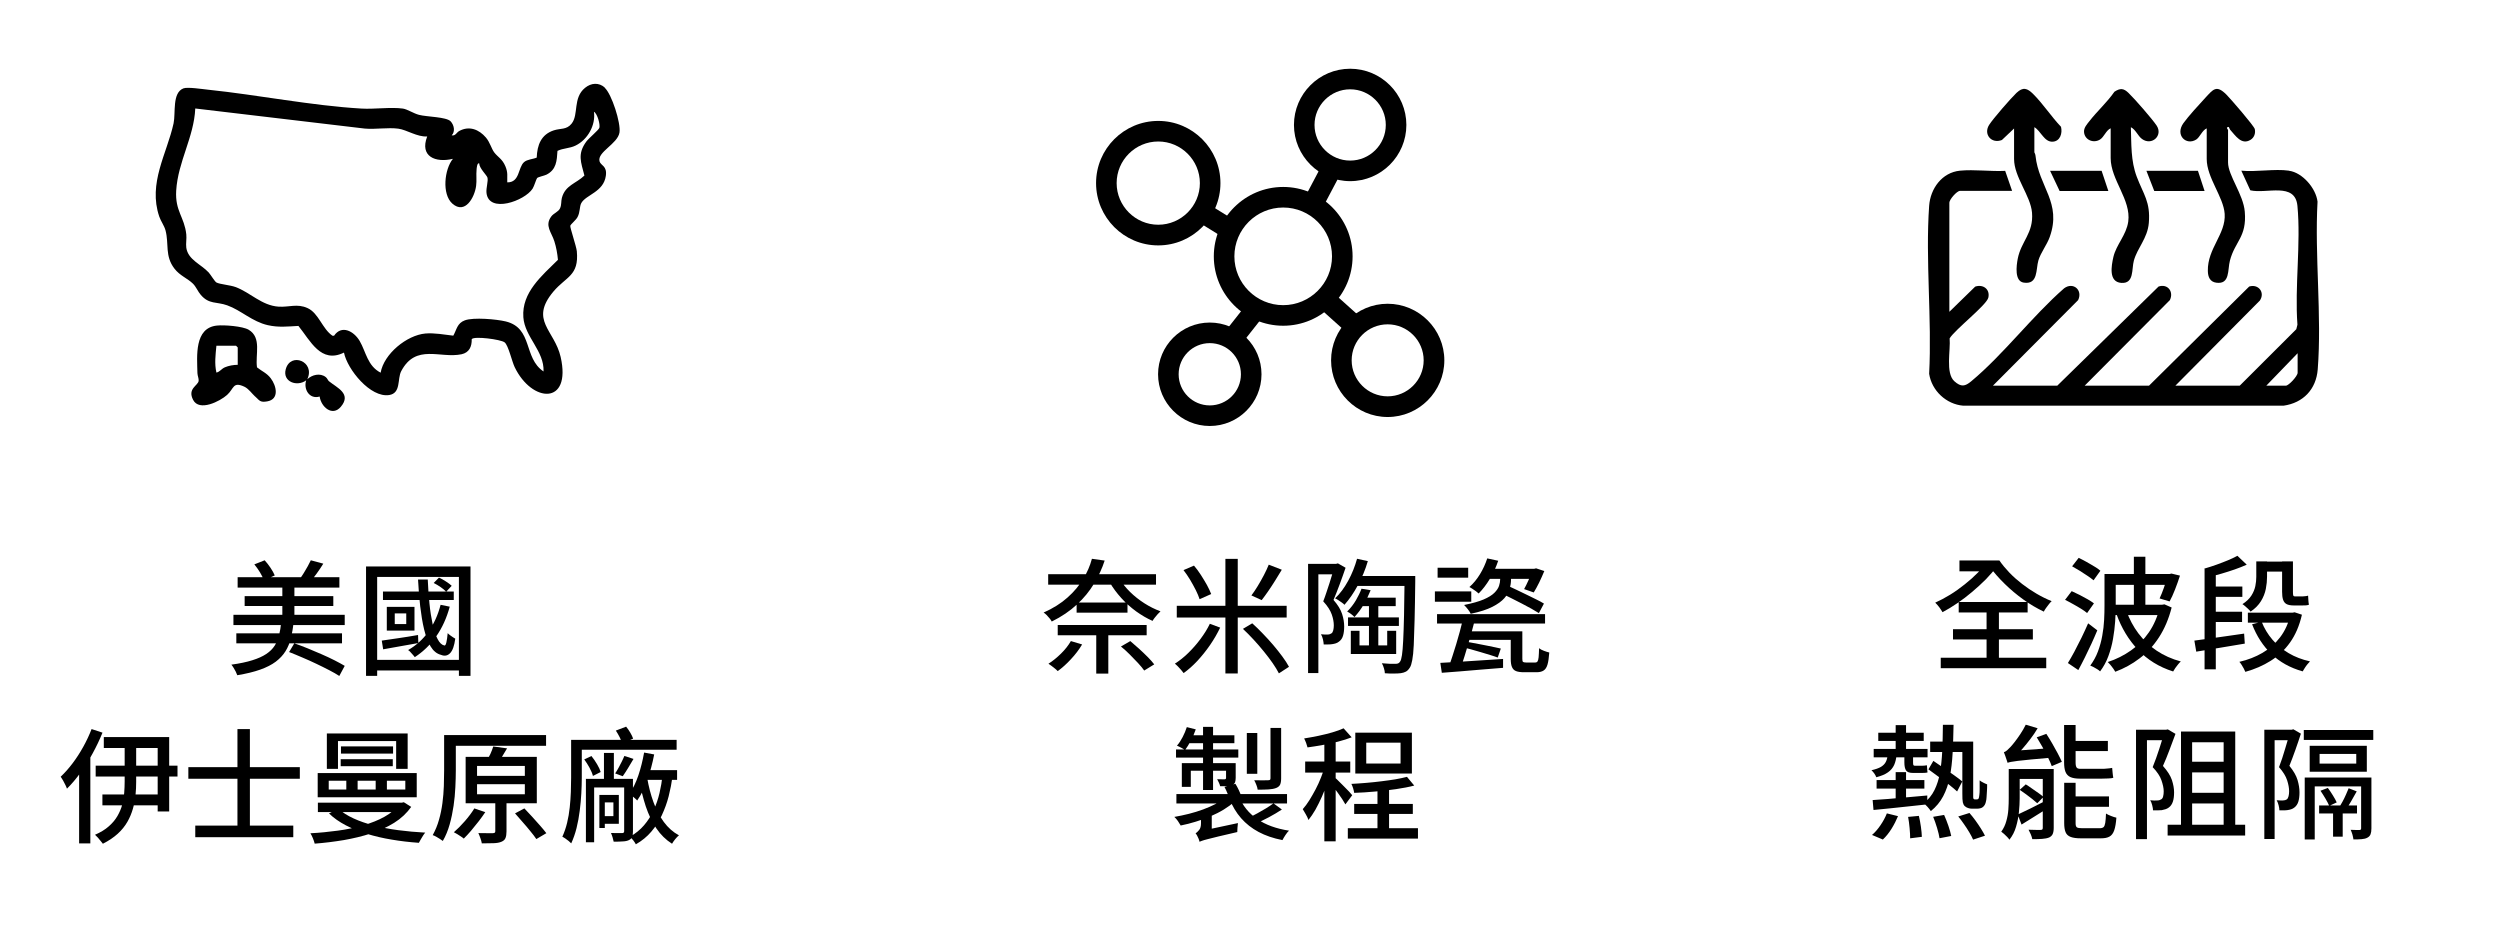 <svg xmlns="http://www.w3.org/2000/svg" xmlns:i="http://ns.adobe.com/AdobeIllustrator/10.0/" id="_&#x5716;&#x5C64;_1" data-name="&#x5716;&#x5C64;_1" viewBox="0 0 267.32 99.06"><g><path d="M64.65,9.37c.76.68,1.75,3.79,1.59,4.8-.2,1.23-2.42,2.09-2.13,3.09.14.46.83.47.67,1.55-.25,1.73-2.11,2-2.62,2.9-.21.37-.11.96-.41,1.51-.17.32-.72.75-.77.92s.65,2.2.7,2.73c.24,2.64-1.15,2.69-2.51,4.31-2.58,3.09.12,4.1.78,6.99,1.18,5.2-3.08,4.92-4.92,1.08-.29-.6-.67-2.32-1.07-2.64s-3.3-.7-3.52-.34c.02.78-.26,1.43-1.09,1.61-2.28.48-4.88-1.17-6.45,1.81-.43.82,0,2.34-1.28,2.55-2,.32-4.48-2.73-4.84-4.54-2.47,1.22-3.59-1.27-4.87-2.85-1.16.06-2.12.18-3.27-.08-1.68-.38-2.86-1.59-4.34-2.12-1.14-.41-1.94-.08-2.83-1.12-.31-.35-.5-.87-.84-1.2-.58-.57-1.4-.85-1.98-1.61-1.04-1.35-.57-2.63-.95-4.08-.14-.52-.5-.98-.67-1.48-1.22-3.58.82-6.72,1.53-9.97.24-1.13-.17-3.26,1.05-3.74.44-.17,2.03.08,2.63.14,5.37.56,11.08,1.71,16.42,2.02,1.36.08,3.14-.18,4.42,0,.48.07,1.14.52,1.72.67.83.22,2.91.21,3.38.69.37.39.52,1.09.12,1.5.4.09.52-.31.8-.46,1.07-.59,2.12-.17,2.86.7.44.52.58,1.18.89,1.59.39.51.86.69,1.19,1.48.29.7.18,1.01.2,1.72,1.35.02,1.14-1.57,1.79-2.16.35-.31.95-.31,1.36-.49.05-1.33.46-2.46,1.82-2.91.72-.24,1.37-.04,1.91-.72.78-.97.11-2.75,1.44-3.83.65-.53,1.47-.6,2.12-.02ZM45.66,14.59c-1.04.07-2.17-.71-3.06-.83-1.1-.15-2.45.09-3.58-.01l-18.14-2.15c-.14,3.08-1.85,5.67-2.04,8.79-.13,2.19.88,2.81,1.08,4.67.05.46-.06.98,0,1.43.19,1.29,1.56,1.75,2.39,2.64.22.24.65.98.84,1.08.37.19,1.46.27,2.03.48,1.6.59,2.8,1.98,4.61,2.1,1.12.07,1.99-.35,3.09.15,1.19.53,1.58,2.22,2.67,2.96h.17c.81-1.2,2.12-.49,2.74.56.68,1.17.83,2.66,2.24,3.39.35-2.01,2.79-4.01,4.79-4.19.97-.08,2.01.12,2.98.23.37-.65.4-1.33,1.24-1.64.93-.34,3.37-.12,4.37.12,2.93.72,1.86,3.89,4.04,5.35.09-2.2-2.01-3.68-2.16-5.8-.19-2.66,2-4.45,3.7-6.14-.06-.66-.18-1.34-.38-1.97-.3-.97-1.07-1.68-.33-2.67.26-.35.75-.48.93-.86s.1-.75.2-1.12c.36-1.36,1.5-1.52,2.41-2.39-.37-1.44-.77-2.3.2-3.63.26-.36,1.33-1.24,1.4-1.48.1-.34-.21-1.51-.58-1.71.2,1.43-.67,2.98-1.96,3.61-.65.32-1.32.27-1.94.57-.07,1.06-.11,2-1.17,2.54-.24.12-.91.25-1.01.37-.09.1-.31.87-.48,1.13-.85,1.32-4.68,2.68-4.93.46-.06-.53.21-1.29.1-1.65-.08-.26-.88-1-.88-1.52-.23-.07-.27.53-.28.67-.06.58.03,1.17-.05,1.75-.16,1.22-1.18,3.09-2.54,1.89-1.14-1.01-.85-3.68.06-4.79-1.86.45-3.58-.24-2.75-2.39Z"></path><path d="M27.29,42.41c-.35-.32-.71-.85-1.16-1.06-1.25-.58-1.09.2-1.85.88s-2.97,1.81-3.63.53c-.63-1.21.52-1.52.59-2.03.03-.25-.12-.54-.13-.83-.04-1.82-.35-4.85,2.1-5.09.77-.08,2.74.07,3.38.45,1.42.85.69,2.65.89,4.02.52.42,1.05.61,1.47,1.17.61.8.95,2.24-.38,2.47-.76.13-.81-.08-1.28-.52ZM25.42,39.01v-1.86l-.18-.18h-2.1c-.09.97-.22,1.9,0,2.87.39-.09.52-.4.92-.57s.92-.26,1.35-.26Z"></path><path d="M32.85,40.56c.51-.49,1.38-.71,1.98-.24.17.13.23.35.34.44.86.7,2.45,1.34,1.28,2.73-.91,1.09-2.12.02-2.27-1.09-1.08.33-1.75-.77-1.44-1.73-.97.72-2.54.16-2.19-1.17.5-1.91,3.2-.83,2.31,1.05Z"></path></g><g><path d="M30.07,66.55h1.32c-.06.61-.16,1.17-.28,1.68-.13.51-.32.98-.58,1.4s-.61.79-1.04,1.12c-.44.33-.99.61-1.66.85-.67.24-1.49.44-2.46.6-.04-.11-.09-.24-.16-.38-.07-.14-.15-.27-.23-.41-.08-.14-.17-.25-.24-.34.89-.12,1.64-.28,2.24-.47.61-.19,1.1-.41,1.49-.67.39-.26.69-.56.9-.89.21-.33.37-.71.47-1.12.1-.41.18-.87.23-1.37ZM24.96,65.74h11.9v1.1h-11.9v-1.1ZM25.27,67.72h11.3v1.07h-11.3v-1.07ZM25.41,61.72h10.88v1.11h-10.88v-1.11ZM26.16,63.74h9.48v1.06h-9.48v-1.06ZM27.19,60.35l1.11-.44c.22.24.43.51.63.81s.35.57.45.81l-1.16.52c-.09-.25-.23-.53-.42-.85-.19-.32-.4-.6-.61-.86ZM30.19,62.39h1.29v4.19h-1.29v-4.19ZM30.92,69.71l.55-.92c.44.15.91.33,1.41.53.5.2.99.41,1.49.63.5.22.96.43,1.39.65.43.22.8.42,1.1.6l-.58,1.08c-.29-.19-.65-.4-1.08-.62-.43-.22-.88-.45-1.37-.68-.49-.23-.98-.46-1.49-.67-.5-.22-.98-.41-1.43-.59ZM33.24,59.91l1.33.36c-.22.36-.46.72-.71,1.06s-.48.64-.68.88l-1.1-.34c.13-.18.27-.38.41-.61.14-.23.28-.47.41-.7.13-.23.24-.45.33-.64Z"></path><path d="M39.14,60.57h11.17v11.7h-1.24v-10.58h-8.74v10.58h-1.19v-11.7ZM39.9,70.56h9.85v1.13h-9.85v-1.13ZM40.81,68.5c.5-.07,1.09-.16,1.78-.26.68-.1,1.38-.21,2.11-.34l.03.86c-.66.11-1.32.23-1.97.35-.66.12-1.25.23-1.79.32l-.15-.94ZM40.95,63.25h7.57v.91h-7.57v-.91ZM41.36,64.89h2.96v2.54h-2.96v-2.54ZM42.21,65.59v1.14h1.23v-1.14h-1.23ZM47.11,64.67l.98.2c-.33,1.21-.81,2.27-1.45,3.18s-1.4,1.64-2.29,2.22c-.04-.07-.11-.15-.2-.25-.09-.1-.18-.19-.26-.29-.09-.1-.17-.17-.25-.22.87-.5,1.6-1.16,2.18-1.98.58-.82,1.01-1.77,1.29-2.85ZM44.7,61.97h1.04c.04.88.09,1.73.18,2.55.08.82.2,1.56.34,2.22.15.66.32,1.19.53,1.59.21.41.45.63.72.69.09.03.16-.08.22-.33.06-.25.1-.58.14-.99.07.07.15.15.25.22.1.08.2.15.3.21s.19.11.26.16c-.1.76-.28,1.27-.55,1.55s-.6.34-.98.18c-.44-.11-.81-.41-1.1-.89s-.52-1.09-.7-1.83c-.18-.74-.31-1.57-.42-2.48-.1-.92-.18-1.87-.23-2.85ZM46.37,62.34l.57-.58c.24.11.49.25.75.42s.47.32.61.46l-.59.63c-.14-.15-.34-.31-.59-.49-.26-.18-.5-.32-.74-.44Z"></path><path d="M9.8,77.96l1.16.38c-.3.74-.65,1.48-1.05,2.21-.4.74-.83,1.43-1.3,2.07-.47.65-.95,1.22-1.45,1.71-.04-.11-.09-.24-.17-.4-.08-.16-.16-.32-.25-.48-.09-.16-.17-.29-.25-.4.44-.41.86-.89,1.27-1.43.41-.54.79-1.13,1.14-1.76.35-.63.65-1.27.9-1.92ZM8.46,81.48l1.19-1.19h.01v9.89h-1.2v-8.7ZM13.32,79.22h1.24v4.38c0,.47-.02.94-.07,1.43-.05.49-.14.97-.28,1.45-.14.48-.33.95-.59,1.4-.26.45-.6.88-1.03,1.27s-.96.75-1.59,1.07c-.06-.08-.14-.18-.24-.3-.1-.12-.2-.24-.3-.36-.11-.12-.21-.22-.3-.3.59-.26,1.08-.55,1.47-.9.39-.34.7-.71.93-1.11.23-.4.4-.8.51-1.21.11-.41.18-.83.21-1.25s.05-.82.05-1.21v-4.38ZM10.23,81.87h8.75v1.16h-8.75v-1.16ZM10.95,84.95h6.59v1.16h-6.59v-1.16ZM11.1,78.81h6.99v7.96h-1.23v-6.79h-5.76v-1.18Z"></path><path d="M20.14,82.03h11.92v1.24h-11.92v-1.24ZM20.88,88.28h10.48v1.24h-10.48v-1.24ZM25.39,77.96h1.33v11.21h-1.33v-11.21Z"></path><path d="M42.7,85.83h.26l.22-.05.79.5c-.48.67-1.08,1.24-1.82,1.7-.74.46-1.56.84-2.48,1.14-.92.3-1.89.53-2.91.71-1.03.17-2.06.3-3.11.38-.04-.16-.1-.35-.19-.57-.09-.22-.18-.4-.27-.54.99-.05,1.96-.15,2.93-.28.97-.13,1.88-.32,2.73-.57.85-.25,1.61-.55,2.27-.92.66-.37,1.19-.81,1.56-1.33v-.16ZM33.97,82.66h10.59v2.59h-10.59v-2.59ZM33.99,85.83h9.05v1h-9.05v-1ZM34.95,78.43h8.64v3.78h-1.23v-2.97h-6.22v2.97h-1.19v-3.78ZM35.15,83.48v.94h1.88v-.94h-1.88ZM36.18,86.47c.43.4.97.74,1.62,1.04s1.38.55,2.19.76c.81.21,1.68.38,2.61.5.92.12,1.88.21,2.87.26-.08.09-.16.2-.24.33-.08.13-.17.27-.24.4-.08.14-.15.26-.2.36-1-.07-1.96-.18-2.89-.34-.93-.15-1.81-.36-2.64-.61-.83-.26-1.59-.56-2.28-.92-.69-.36-1.29-.78-1.8-1.27l1.02-.51ZM36.43,81.18h5.57v.75h-5.57v-.75ZM36.46,79.81h5.57v.77h-5.57v-.77ZM38.24,83.48v.94h1.93v-.94h-1.93ZM41.37,83.48v.94h1.97v-.94h-1.97Z"></path><path d="M47.5,78.6h1.24v3.79c0,.55-.02,1.14-.05,1.79-.03.65-.09,1.31-.19,1.99-.1.68-.24,1.35-.42,1.99-.18.64-.42,1.23-.73,1.76-.08-.06-.19-.13-.32-.22-.13-.08-.27-.17-.4-.24-.14-.08-.26-.13-.36-.16.28-.51.51-1.06.67-1.64.17-.58.29-1.19.37-1.8.08-.62.13-1.22.15-1.81.02-.59.03-1.14.03-1.65v-3.79ZM48.24,78.6h10.15v1.15h-10.15v-1.15ZM50.71,86.44l1.18.4c-.21.32-.45.65-.72,1s-.54.68-.81,1c-.27.32-.53.59-.77.83-.08-.07-.18-.15-.31-.23-.13-.08-.26-.17-.39-.25-.13-.08-.25-.15-.36-.2.38-.33.77-.72,1.17-1.18.4-.46.74-.91,1.01-1.35ZM49.79,80.93h7.61v4.96h-7.61v-4.96ZM51.01,81.9v1.06h5.11v-1.06h-5.11ZM51.01,83.85v1.08h5.11v-1.08h-5.11ZM52.96,85.15h1.2v3.75c0,.3-.04.54-.11.71-.07.18-.22.31-.44.4-.21.09-.49.14-.84.15s-.76.02-1.25.02c-.03-.16-.07-.34-.15-.55-.07-.21-.15-.39-.22-.55.34,0,.66.01.96.01h.59c.11,0,.18-.03.21-.06.04-.03.05-.09.05-.17v-3.72ZM52.74,79.82l1.48.2c-.18.31-.35.6-.53.88-.18.28-.35.52-.5.73l-1.15-.24c.13-.23.26-.49.4-.78.13-.29.23-.55.3-.79ZM55.08,86.97l.99-.53c.26.27.53.57.83.89.29.32.58.64.85.95.27.31.5.58.67.81l-1.07.63c-.16-.24-.37-.52-.63-.83-.26-.32-.53-.65-.83-.98s-.56-.65-.82-.94Z"></path><path d="M61.07,79.11h1.14v4.05c0,.51-.02,1.07-.05,1.67-.03.6-.09,1.22-.17,1.86-.08.63-.19,1.25-.34,1.85-.15.6-.34,1.14-.57,1.64-.06-.07-.15-.15-.27-.25s-.24-.19-.36-.27c-.12-.08-.23-.15-.32-.19.21-.46.38-.95.51-1.49.13-.53.22-1.08.28-1.64.06-.56.1-1.12.12-1.66.02-.54.03-1.05.03-1.51v-4.05ZM61.8,79.11h10.55v1.06h-10.55v-1.06ZM62.46,81.21l.78-.37c.21.26.41.55.6.87.19.32.32.6.39.84l-.83.42c-.06-.25-.18-.54-.36-.87-.18-.33-.37-.63-.57-.9ZM62.64,83.28h4.48v.92h-3.59v5.86h-.88v-6.79ZM64.09,85h.58v3.54h-.58v-3.54ZM64.41,85h1.76v3.09h-1.76v-.82h1.18v-1.47h-1.18v-.81ZM64.58,80.51h1.06v3.35h-1.06v-3.35ZM66.76,83.28h.92v5.64c0,.24-.03.43-.09.57s-.17.26-.34.34c-.17.08-.38.13-.65.14-.26.02-.59.03-.98.03-.03-.14-.07-.3-.12-.47-.05-.17-.11-.32-.17-.46.27,0,.52.01.75.01h.45c.14,0,.21-.07.21-.2v-5.61ZM66.76,80.83l.98.32c-.19.33-.39.66-.59.99-.2.33-.39.62-.56.86l-.81-.3c.11-.17.23-.36.35-.58.12-.22.24-.44.35-.67.11-.23.21-.43.28-.61ZM65.85,78.12l1.1-.42c.16.19.31.41.45.65.14.24.24.45.3.63l-1.18.49c-.05-.18-.14-.4-.27-.66-.13-.25-.26-.48-.4-.69ZM68.87,80.47l1.08.2c-.18.95-.43,1.86-.73,2.73s-.67,1.6-1.09,2.2c-.05-.07-.13-.15-.24-.24-.11-.09-.21-.18-.32-.27-.11-.09-.2-.16-.28-.21.39-.54.71-1.2.97-1.97s.46-1.59.61-2.42ZM70.84,82.85l1.08.12c-.1.74-.24,1.46-.42,2.17-.18.71-.43,1.38-.73,2.03s-.68,1.23-1.13,1.76c-.45.53-1,.98-1.65,1.35-.06-.12-.16-.27-.28-.43-.13-.16-.24-.29-.34-.39.59-.33,1.09-.74,1.5-1.22.41-.48.75-1.01,1.02-1.6.27-.59.48-1.2.63-1.84.15-.64.26-1.29.33-1.94ZM69.2,83.18c.16.92.38,1.78.67,2.58s.66,1.51,1.11,2.13c.45.61.99,1.09,1.62,1.43-.12.1-.26.23-.4.41-.14.18-.26.34-.34.49-.66-.42-1.22-.97-1.68-1.65s-.83-1.46-1.13-2.35c-.29-.89-.53-1.85-.71-2.88l.85-.16ZM68.9,82.35h3.5v1.04h-3.5v-1.04Z"></path></g><g><path d="M116.76,59.75l1.36.19c-.27.84-.65,1.65-1.13,2.46-.48.8-1.09,1.55-1.84,2.24-.74.69-1.64,1.3-2.69,1.82-.05-.11-.13-.22-.23-.34-.1-.12-.21-.24-.32-.36-.11-.11-.22-.2-.32-.26,1.01-.45,1.87-.99,2.56-1.61.7-.62,1.25-1.29,1.68-1.99.42-.7.73-1.41.92-2.13ZM112.08,61.4h11.53v1.12h-11.53v-1.12ZM114.51,68.55l1.2.36c-.33.55-.72,1.07-1.2,1.58-.47.51-.94.93-1.41,1.27-.07-.08-.17-.17-.28-.26-.12-.1-.24-.19-.37-.29-.13-.1-.24-.18-.34-.24.46-.29.9-.65,1.34-1.08.44-.43.79-.88,1.05-1.33ZM113.1,66.83h9.51v1.1h-9.51v-1.1ZM115.12,64.43h5.44v1.08h-5.44v-1.08ZM117.22,67.55h1.29v4.48h-1.29v-4.48ZM119.72,61.9c.29.48.66.95,1.12,1.4.46.45.97.85,1.53,1.21s1.14.64,1.72.86c-.09.08-.19.18-.3.3-.11.12-.21.24-.31.37-.1.13-.18.24-.24.35-.6-.26-1.18-.61-1.76-1.02-.57-.42-1.1-.89-1.58-1.42-.48-.53-.89-1.08-1.23-1.66l1.04-.38ZM119.86,69.13l1-.58c.3.25.61.52.94.82.33.3.63.59.92.88.29.29.52.55.7.79l-1.07.66c-.17-.24-.39-.51-.67-.81-.28-.3-.57-.6-.89-.92s-.63-.6-.94-.85Z"></path><path d="M129.37,66.7l1.1.41c-.3.62-.66,1.25-1.08,1.86s-.88,1.18-1.36,1.7c-.48.51-.97.95-1.47,1.3-.07-.1-.16-.21-.27-.34-.11-.13-.22-.25-.34-.37-.12-.12-.23-.22-.32-.3.48-.3.96-.68,1.43-1.14.47-.46.91-.96,1.31-1.5.4-.54.74-1.08,1-1.63ZM125.83,64.78h11.75v1.25h-11.75v-1.25ZM126.53,60.97l1.14-.49c.26.3.5.63.74,1,.24.37.45.73.65,1.08.19.35.34.67.45.96l-1.24.55c-.09-.28-.22-.6-.4-.96-.18-.36-.39-.73-.61-1.11-.23-.38-.47-.73-.71-1.04ZM131.03,59.76h1.32v12.25h-1.32v-12.25ZM132.91,67.24l.99-.59c.38.34.76.71,1.15,1.12.39.4.76.81,1.11,1.22s.67.82.96,1.21.53.76.71,1.1l-1.08.7c-.17-.33-.39-.7-.67-1.1s-.59-.81-.94-1.24-.71-.85-1.09-1.26c-.38-.41-.76-.8-1.14-1.15ZM135.67,60.38l1.39.54c-.23.38-.47.77-.71,1.16-.25.4-.49.77-.74,1.13-.25.36-.48.68-.7.96l-1.1-.5c.22-.29.45-.63.68-1.01.23-.38.45-.77.66-1.17.21-.4.38-.77.52-1.12Z"></path><path d="M139.87,60.29h3.05v1.12h-1.95v10.56h-1.1v-11.69ZM142.67,60.29h.2l.19-.05.82.47c-.19.55-.39,1.13-.62,1.74-.23.62-.45,1.18-.67,1.7.47.54.77,1.04.92,1.51.15.47.22.91.22,1.33,0,.38-.04.71-.12.98-.08.28-.23.49-.44.64-.1.08-.21.14-.33.18-.12.04-.26.07-.4.09-.13.02-.28.03-.44.03-.16,0-.31,0-.46,0,0-.15-.04-.33-.08-.54-.05-.21-.12-.4-.21-.55.14.02.27.03.39.03.12,0,.22,0,.31,0,.18,0,.31-.05.41-.12.1-.06.16-.17.2-.33.04-.16.06-.33.06-.53,0-.35-.07-.74-.22-1.17s-.45-.9-.91-1.4c.12-.3.23-.62.34-.95.11-.33.22-.67.33-1,.11-.33.2-.65.29-.94s.16-.55.22-.77v-.33ZM145.12,59.75l1.14.25c-.27.92-.63,1.78-1.07,2.59-.44.81-.92,1.51-1.43,2.08-.06-.07-.15-.15-.28-.24-.12-.09-.25-.17-.38-.26-.13-.08-.24-.15-.34-.19.53-.5.99-1.13,1.4-1.88s.72-1.54.95-2.36ZM145.58,62.95l.98.16c-.19.48-.43.97-.71,1.47s-.62.96-1.02,1.4c-.1-.11-.22-.22-.37-.33-.15-.11-.29-.2-.41-.26.37-.37.68-.77.94-1.21.25-.44.45-.84.59-1.22ZM144.14,66.02h5.44v.91h-5.44v-.91ZM144.45,67.45h.92v1.56h2.96v-1.56h.96v2.48h-4.85v-2.48ZM145,61.59h5.62v1.06h-5.62v-1.06ZM145.45,63.91h3.79v.9h-3.79v-.9ZM146.38,64.4h1v5h-1v-5ZM150.19,61.59h1.14v.59c-.02,1.63-.04,3-.07,4.1s-.06,2-.09,2.7-.09,1.23-.16,1.6c-.07.37-.15.64-.25.79-.13.21-.27.36-.42.44-.15.08-.33.14-.54.17-.21.03-.47.04-.78.04s-.62,0-.94-.03c0-.16-.04-.34-.1-.54-.06-.2-.13-.38-.22-.53.33.03.62.05.88.06.26,0,.47,0,.61,0,.11,0,.19-.02.26-.05.07-.03.14-.09.2-.19.08-.11.15-.34.2-.69s.1-.88.13-1.56c.04-.69.06-1.57.09-2.65.02-1.08.04-2.4.06-3.96v-.29Z"></path><path d="M153.43,63.24h3.89v1.1h-3.89v-1.1ZM153.66,65.67h11.55v1h-11.55v-1ZM153.72,60.71h3.27v1.06h-3.27v-1.06ZM154.01,70.88c.55-.03,1.18-.06,1.92-.11.73-.04,1.5-.09,2.32-.15.82-.05,1.64-.11,2.47-.16v.95c-.79.06-1.57.13-2.36.19-.79.07-1.54.13-2.25.19-.71.06-1.36.11-1.94.15l-.16-1.07ZM156.41,66.3h1.29c-.11.41-.22.83-.34,1.28-.12.45-.25.89-.38,1.33-.13.44-.26.86-.38,1.26-.12.4-.24.76-.35,1.08h-1.32c.12-.33.25-.69.38-1.1.13-.4.26-.83.4-1.27.13-.44.26-.89.38-1.33.12-.44.23-.86.32-1.25ZM156.74,68.61c.15.03.35.06.61.11.25.04.54.1.85.16s.62.12.92.18.58.12.82.17.42.09.54.12l-.33.96c-.19-.07-.44-.16-.77-.26s-.68-.21-1.06-.32-.73-.21-1.08-.31c-.34-.1-.62-.17-.84-.22l.34-.58ZM156.73,67.51h5.43v.91h-5.71l.28-.91ZM160.4,61.4h1.17v.59c0,.3-.05.62-.14.96-.09.34-.28.68-.57,1.01s-.72.64-1.29.93c-.57.29-1.34.54-2.31.74-.06-.14-.16-.3-.31-.49-.15-.19-.28-.33-.4-.45.88-.18,1.58-.37,2.09-.59.51-.22.9-.46,1.15-.71s.42-.5.5-.75.12-.48.12-.7v-.55ZM159.04,59.71l1.16.25c-.23.69-.53,1.34-.9,1.95-.37.61-.77,1.13-1.19,1.55-.07-.07-.17-.15-.29-.24-.12-.09-.25-.17-.38-.26s-.24-.15-.32-.19c.42-.37.8-.83,1.13-1.37.33-.54.59-1.11.78-1.7ZM158.81,60.82h5.48v1.08h-5.48v-1.08ZM160.58,63.45l.53-.87c.31.14.65.3,1.01.47s.73.35,1.1.53c.37.18.72.35,1.04.51.33.16.6.31.83.45l-.54,1.02c-.22-.14-.49-.3-.81-.48-.32-.18-.66-.36-1.03-.55-.37-.19-.73-.38-1.1-.56s-.71-.35-1.03-.51ZM161.51,67.51h1.27v2.93c0,.18.02.29.07.33.04.04.15.07.32.07h.99c.11,0,.19-.04.24-.11s.1-.22.12-.44.04-.55.05-.98c.13.11.3.2.52.28.21.08.4.14.57.18-.04.55-.1.99-.19,1.29-.09.31-.23.52-.42.64-.18.12-.44.18-.75.18h-1.33c-.37,0-.66-.04-.86-.12-.21-.08-.35-.23-.44-.44-.09-.21-.13-.5-.13-.87v-2.94ZM163.84,60.82h.21l.2-.05.88.29c-.17.41-.35.82-.55,1.23s-.4.77-.58,1.06l-1.03-.36c.15-.26.3-.58.47-.95.16-.37.3-.72.4-1.06v-.17Z"></path><path d="M131.06,85.27l.96.44c-.34.3-.72.58-1.16.85-.44.27-.92.51-1.43.73s-1.03.41-1.57.57c-.54.17-1.07.3-1.61.41-.07-.13-.17-.29-.3-.48-.13-.19-.26-.33-.38-.44.52-.09,1.04-.2,1.56-.33.52-.13,1.03-.29,1.52-.47.49-.18.94-.38,1.35-.59.41-.22.77-.45,1.06-.69ZM125.75,80.14h6.66v.87h-6.66v-.87ZM125.79,84.91h11.83v1h-11.83v-1ZM126.91,77.75l.95.24c-.14.41-.31.81-.52,1.2-.21.4-.42.73-.63,1.02-.1-.08-.23-.17-.41-.26-.18-.1-.33-.17-.45-.22.23-.26.43-.57.61-.92.18-.35.33-.7.44-1.05ZM126.37,81.6h5.15v.81h-4.19v1.73h-.96v-2.54ZM127.16,78.62h4.83v.85h-5.18l.34-.85ZM128.27,90c-.02-.08-.05-.18-.1-.3-.05-.12-.1-.23-.16-.34s-.11-.19-.17-.25c.11-.07.24-.19.38-.36.14-.17.2-.41.2-.73v-1.15h1.15s0,1.88,0,1.88c-.18.11-.33.22-.46.31-.13.09-.26.19-.39.3-.13.11-.24.22-.33.33-.09.11-.13.21-.13.3ZM128.26,90.01l-.05-.84.46-.37,3.7-.79c-.02.15-.03.32-.05.5-.01.18-.02.33-.02.46-.84.19-1.51.35-2.01.47-.51.12-.89.22-1.16.29-.27.07-.46.12-.59.17-.12.04-.22.08-.28.12ZM128.64,77.72h1.07v6.75h-1.07v-6.75ZM131.1,81.6h1.03v1.57c0,.21-.03.37-.07.49-.05.12-.15.21-.31.28-.14.07-.32.11-.53.12-.21,0-.46.01-.75.01-.03-.12-.07-.25-.14-.39s-.12-.26-.18-.36c.18,0,.35.01.5.01h.3c.1,0,.15-.06.15-.14v-1.58ZM130.94,84.14l1.16-.33c.13.21.26.45.38.71s.21.49.26.68l-1.23.37c-.05-.19-.13-.41-.24-.69-.11-.27-.22-.52-.34-.74ZM132.48,85.16c.4,1,1.05,1.8,1.95,2.42s2.04,1.03,3.4,1.24c-.12.11-.25.27-.38.47-.13.2-.24.38-.32.54-.97-.19-1.82-.48-2.55-.87-.73-.39-1.35-.88-1.87-1.47s-.93-1.29-1.26-2.09l1.03-.24ZM133.32,78.38h1.12v4.36h-1.12v-4.36ZM136.17,85.9l.9.66c-.42.28-.88.55-1.38.82-.5.26-.96.49-1.38.67l-.77-.62c.28-.13.58-.29.9-.46.32-.18.63-.36.94-.54.3-.19.57-.36.79-.53ZM135.85,77.84h1.14v5.39c0,.29-.04.51-.11.67-.07.15-.22.28-.43.36-.21.08-.48.13-.79.15-.32.02-.71.03-1.18.03-.02-.15-.06-.32-.14-.51-.07-.19-.15-.35-.23-.5.33,0,.63.01.92.01s.48,0,.57-.01c.1,0,.16-.02.2-.05.04-.03.05-.09.05-.17v-5.38Z"></path><path d="M141.67,81.89l.75.33c-.13.47-.29.95-.47,1.46-.19.51-.39,1.01-.6,1.5-.22.49-.45.96-.69,1.39-.25.43-.5.8-.75,1.11-.06-.18-.15-.38-.28-.6-.12-.22-.23-.41-.33-.56.24-.26.47-.58.7-.94.23-.37.45-.76.67-1.17s.41-.84.58-1.27c.17-.43.31-.84.43-1.23ZM143.67,77.88l.86.96c-.43.17-.91.32-1.45.46-.53.14-1.08.26-1.64.36-.56.1-1.1.19-1.63.26-.03-.13-.08-.29-.15-.48-.08-.19-.14-.35-.21-.48.5-.08,1.01-.17,1.53-.28s1.01-.23,1.49-.37c.47-.14.87-.28,1.19-.43ZM139.56,81.43h4.82v1.18h-4.82v-1.18ZM141.61,78.87h1.21v11.09h-1.21v-11.09ZM142.8,83.2c.08.06.2.18.37.35.17.17.35.35.55.55.2.19.38.38.54.55s.27.3.33.38l-.73.98c-.08-.14-.19-.32-.32-.53-.14-.21-.29-.43-.45-.65-.16-.22-.32-.44-.47-.64-.15-.2-.28-.37-.38-.49l.57-.49ZM144.12,88.56h7.5v1.11h-7.5v-1.11ZM150.44,83.06l.78.94c-.56.15-1.21.27-1.94.38s-1.48.19-2.26.26c-.78.07-1.51.12-2.22.14-.02-.13-.05-.29-.11-.48s-.12-.35-.19-.48c.52-.03,1.05-.06,1.6-.11.55-.05,1.09-.1,1.62-.17s1.03-.13,1.49-.21.87-.17,1.22-.26ZM144.8,85.96h6.27v1.07h-6.27v-1.07ZM144.92,78.34h6.05v4.37h-6.05v-4.37ZM146.09,79.41v2.23h3.67v-2.23h-3.67ZM147.29,83.98h1.24v5.32h-1.24v-5.32Z"></path></g><g><path d="M212.61,59.93l.92.63c-.33.45-.72.9-1.17,1.37-.46.46-.95.91-1.47,1.35-.52.44-1.05.85-1.6,1.22-.54.37-1.07.69-1.58.96-.09-.16-.21-.33-.35-.53-.15-.19-.29-.36-.43-.49.51-.23,1.04-.51,1.58-.84s1.07-.71,1.58-1.12c.52-.41.99-.83,1.42-1.27.43-.44.8-.87,1.1-1.28ZM207.52,70.33h11.28v1.12h-11.28v-1.12ZM208.83,67.28h8.54v1.1h-8.54v-1.1ZM209.44,64.37h7.37v1.12h-7.37v-1.12ZM209.52,59.93h4.15v1.16h-4.15v-1.16ZM212.4,59.93h1.39c.3.44.66.87,1.07,1.3s.87.83,1.36,1.21c.49.38,1.01.73,1.54,1.04s1.07.58,1.62.8c-.09.08-.19.19-.29.32-.11.14-.21.27-.31.41-.1.14-.18.27-.24.39-.74-.35-1.47-.78-2.18-1.29-.71-.51-1.38-1.07-1.99-1.67-.62-.6-1.15-1.21-1.6-1.82h-.36v-.7ZM212.42,64.85h1.32v6.1h-1.32v-6.1Z"></path><path d="M220.82,64.13l.7-.92c.25.12.53.25.84.4.3.15.59.31.87.47.27.16.5.3.67.44l-.73,1.03c-.16-.14-.38-.29-.65-.46-.27-.17-.56-.33-.86-.5-.3-.17-.58-.32-.85-.45ZM221.12,70.89c.21-.34.44-.75.69-1.21.25-.47.5-.96.76-1.49s.49-1.04.71-1.54l.98.75c-.19.47-.41.95-.63,1.44-.23.49-.46.98-.7,1.46-.24.48-.47.93-.7,1.35l-1.11-.75ZM221.57,60.55l.7-.9c.26.12.53.27.83.43.29.16.58.33.84.49.27.16.49.31.65.46l-.73,1.02c-.17-.14-.38-.3-.65-.48-.26-.18-.54-.36-.83-.54-.29-.18-.56-.33-.82-.48ZM225.03,61.38h1.2v3.37c0,.52-.02,1.08-.06,1.7-.04.61-.12,1.23-.23,1.87s-.28,1.25-.5,1.85c-.22.6-.52,1.14-.88,1.62-.07-.07-.17-.15-.3-.23-.13-.08-.26-.16-.4-.23-.14-.07-.25-.12-.35-.16.34-.47.62-.97.82-1.51.2-.54.36-1.1.46-1.68.11-.58.17-1.14.2-1.69.03-.55.04-1.07.04-1.55v-3.35ZM230.95,64.66h.25l.24-.04.77.34c-.31,1.21-.76,2.27-1.35,3.18s-1.28,1.66-2.08,2.26c-.8.61-1.66,1.08-2.6,1.43-.05-.1-.13-.21-.22-.35-.1-.14-.2-.27-.3-.39-.1-.12-.2-.22-.28-.3.91-.3,1.73-.71,2.48-1.24.75-.52,1.39-1.17,1.92-1.94s.92-1.67,1.17-2.71v-.24ZM225.69,61.38h6.4v1.16h-6.4v-1.16ZM225.72,64.66h5.69v1.11h-5.69v-1.11ZM227.38,65.34c.31.86.73,1.66,1.27,2.38s1.19,1.34,1.95,1.85,1.63.9,2.59,1.16c-.1.09-.2.19-.3.32s-.2.25-.29.38-.17.26-.23.37c-1.51-.48-2.76-1.26-3.76-2.32s-1.77-2.33-2.3-3.82l1.07-.32ZM228.17,59.53h1.23v5.73h-1.23v-5.73ZM231.78,61.38h.2l.21-.05.91.22c-.16.49-.33.99-.53,1.49-.19.5-.39.92-.58,1.27l-1.07-.32c.15-.31.3-.69.46-1.14s.29-.88.4-1.29v-.19Z"></path><path d="M234.63,68.5c.45-.06.96-.13,1.54-.21s1.19-.17,1.84-.26c.65-.09,1.29-.19,1.95-.28l.07,1.07c-.92.16-1.83.31-2.75.46-.92.15-1.73.28-2.44.4l-.2-1.18ZM235.73,60.76l1.2.42v10.39h-1.2v-10.81ZM239.24,59.43l1,.95c-.4.18-.83.35-1.29.51-.46.16-.93.31-1.41.45s-.94.26-1.39.38c-.04-.13-.09-.29-.18-.47-.08-.19-.16-.34-.23-.46.42-.12.85-.26,1.27-.41s.83-.31,1.22-.47c.39-.16.72-.32.99-.47ZM236.19,62.72h3.58v1.1h-3.58v-1.1ZM236.2,65.41h3.54v1.1h-3.54v-1.1ZM244.91,65.51h.24l.21-.04.78.26c-.27,1.18-.7,2.17-1.27,2.97s-1.26,1.45-2.07,1.96c-.81.51-1.71.9-2.71,1.18-.04-.11-.1-.22-.17-.36-.07-.13-.15-.26-.23-.39-.08-.13-.16-.24-.24-.32.91-.21,1.73-.53,2.47-.96.74-.43,1.37-.99,1.89-1.67.52-.68.89-1.5,1.11-2.45v-.18ZM241.26,60.03h1.15v1.65c0,.41-.04.83-.13,1.29-.09.45-.26.89-.52,1.31-.26.42-.62.79-1.11,1.12-.05-.08-.13-.17-.24-.27-.11-.1-.22-.2-.33-.3-.11-.1-.22-.18-.3-.23.43-.28.75-.59.96-.92.21-.33.35-.68.42-1.02s.1-.68.1-.98v-1.62ZM240.36,65.51h4.82v1.07h-4.82v-1.07ZM241.83,66.48c.28.7.66,1.34,1.15,1.91.48.57,1.07,1.05,1.74,1.45s1.44.69,2.28.88c-.09.09-.18.19-.28.32-.1.12-.19.25-.28.39-.09.14-.16.26-.22.36-1.34-.38-2.45-1-3.34-1.85-.89-.86-1.58-1.92-2.07-3.19l1.02-.26ZM242,60.05h2.36v1.07h-2.36v-1.07ZM244.02,60.03h1.16v3.25c0,.19.01.31.03.38.02.07.08.11.18.11h.77c.08,0,.18,0,.32-.02.13-.01.24-.03.32-.06,0,.14.02.31.03.5s.03.34.06.47c-.09.04-.2.06-.32.07-.13,0-.26.01-.39.01h-.9c-.34,0-.61-.05-.79-.15-.18-.1-.3-.26-.37-.48-.07-.21-.1-.5-.1-.84v-3.24Z"></path><path d="M201.84,80.69h.96c-.04.42-.12.79-.26,1.1-.14.31-.36.58-.66.79-.3.22-.72.39-1.25.53-.04-.12-.12-.26-.22-.41-.11-.15-.21-.26-.3-.34.44-.1.78-.22,1.02-.36.24-.15.42-.33.52-.54.11-.21.17-.47.2-.77ZM201.75,86.97l1.2.3c-.19.46-.42.91-.7,1.36-.28.45-.59.83-.92,1.14l-1.16-.49c.31-.26.61-.61.9-1.03.29-.42.52-.85.69-1.28ZM200.23,85.55c.49-.03,1.06-.07,1.69-.12.63-.06,1.31-.12,2.02-.18.71-.07,1.43-.13,2.14-.19v.95c-.67.07-1.36.14-2.05.22-.69.08-1.35.14-1.98.21-.63.06-1.2.12-1.72.17l-.09-1.04ZM200.35,80.08h5.76v.9h-5.76v-.9ZM200.66,83.41h5.11v.91h-5.11v-.91ZM200.84,78.35h4.86v.88h-4.86v-.88ZM202.7,77.54h1.11v2.97h-1.11v-2.97ZM202.7,82.56h1.11v3.25h-1.11v-3.25ZM203.64,80.62h.92v.9c0,.13.01.22.03.28.02.05.08.08.16.08h.69c.08,0,.18,0,.3-.01s.22-.02.3-.04c0,.12.02.24.03.38,0,.14.02.26.04.38-.07.03-.17.04-.29.05s-.25.01-.37.01h-.87c-.4,0-.65-.09-.77-.27-.12-.18-.18-.47-.18-.86v-.88ZM204.02,87.35l1.16-.11c.09.36.16.75.22,1.17.06.42.09.78.1,1.07l-1.25.16c0-.3-.02-.67-.06-1.1-.04-.43-.09-.83-.16-1.2ZM207.75,77.5h1.14c-.02,1.08-.05,2.09-.1,3.02-.05.93-.15,1.78-.3,2.55-.15.77-.39,1.46-.71,2.07-.32.61-.76,1.14-1.32,1.59-.08-.13-.2-.28-.35-.45-.15-.17-.29-.29-.42-.38.5-.4.89-.87,1.16-1.42s.47-1.17.59-1.87c.12-.7.2-1.47.24-2.32s.06-1.78.07-2.79ZM206.2,82.27l.53-.91c.33.22.68.47,1.08.74.39.27.77.54,1.13.79.36.25.65.48.88.67l-.55,1.07c-.23-.21-.52-.46-.87-.73s-.72-.56-1.11-.84-.75-.55-1.08-.79ZM206.39,79.3h4.04v1.11h-4.04v-1.11ZM206.7,87.34l1.18-.2c.16.35.31.74.46,1.17.15.43.24.79.3,1.08l-1.25.24c-.04-.29-.13-.65-.26-1.09s-.27-.83-.42-1.2ZM209.4,87.3l1.19-.37c.21.24.42.5.63.79.21.29.41.58.59.87s.33.54.44.77l-1.27.42c-.1-.23-.23-.49-.4-.77-.17-.29-.36-.58-.57-.88-.21-.3-.41-.58-.62-.83ZM209.85,79.3h1.14v5.93c0,.1.01.16.04.18.03.04.07.07.14.07h.21c.08,0,.14-.03.18-.08.04-.06.07-.2.09-.42.02-.13.03-.33.03-.6,0-.27,0-.58,0-.94.11.09.23.17.38.24.15.08.29.14.42.19,0,.23,0,.46-.02.71s-.03.46-.04.65c-.01.19-.03.34-.06.44-.05.29-.17.5-.34.63-.08.06-.17.11-.28.13-.11.03-.23.04-.35.04h-.55c-.13,0-.26-.02-.4-.07-.13-.04-.25-.11-.36-.21-.1-.1-.16-.23-.2-.4-.04-.17-.05-.49-.05-.96v-5.53Z"></path><path d="M214.8,82.23h1.16v3.14c0,.45-.03.94-.08,1.47-.05.53-.16,1.06-.31,1.57-.15.52-.39.98-.71,1.38-.05-.09-.13-.19-.24-.3s-.22-.22-.33-.32-.22-.18-.3-.24c.25-.34.43-.72.54-1.13.12-.41.19-.83.22-1.25.03-.43.04-.83.04-1.21v-3.12ZM214.67,81.57c-.03-.08-.06-.19-.11-.33-.04-.14-.09-.29-.15-.44-.05-.15-.1-.27-.14-.37.11-.03.21-.09.33-.19.11-.1.24-.22.37-.36.1-.1.24-.27.43-.51s.4-.53.62-.86.42-.67.59-1.02l1.27.38c-.23.39-.48.77-.77,1.14-.28.37-.57.73-.86,1.06-.3.33-.58.62-.85.87v.03c-.15.08-.27.15-.37.21-.1.06-.18.13-.25.2s-.11.13-.11.18ZM214.67,81.57l-.04-.91.62-.37,4.12-.3c.03.16.06.33.11.52.04.19.09.35.13.48-1.01.09-1.82.16-2.44.22-.61.06-1.09.11-1.42.15-.33.04-.58.08-.73.11-.15.03-.27.06-.36.1ZM215.39,82.23h3.67v1.06h-3.67v-1.06ZM215.75,87.1c.39-.18.85-.4,1.38-.66.53-.26,1.08-.54,1.63-.83l.25.78c-.49.31-.98.62-1.47.92-.49.31-.95.59-1.38.86l-.41-1.07ZM215.96,84.46l.65-.59c.21.13.44.28.67.45s.47.33.69.48c.22.15.4.29.53.42l-.66.67c-.14-.13-.32-.28-.53-.45-.21-.17-.44-.34-.67-.51-.24-.17-.46-.33-.67-.47ZM218.43,82.23h1.17v6.29c0,.28-.04.5-.11.66s-.2.28-.38.37c-.2.08-.45.13-.75.15s-.64.03-1.05.03c-.03-.15-.08-.32-.16-.51-.08-.19-.16-.35-.24-.5.28,0,.54.01.79.02.24,0,.41,0,.5,0,.09,0,.15-.02.18-.05.03-.03.05-.09.05-.17v-6.29ZM217.78,78.84l1.03-.37c.2.31.41.64.62,1.01.21.37.41.72.59,1.06.18.34.33.65.45.92l-1.08.46c-.1-.27-.23-.59-.41-.94s-.37-.72-.58-1.1c-.21-.37-.42-.72-.62-1.05ZM220.71,77.52h1.23v4.03c0,.25.04.42.11.52s.21.14.42.14h2.22c.18,0,.38,0,.61-.03.23-.02.42-.04.55-.07.02.17.04.35.05.55.02.2.04.37.07.51-.12.04-.3.06-.54.07-.23.01-.47.02-.71.02h-2.3c-.45,0-.8-.06-1.04-.17s-.42-.3-.52-.55c-.1-.25-.15-.6-.15-1.03v-4ZM220.71,83.7h1.23v4.33c0,.22.04.36.13.43s.28.1.57.1h1.88c.18,0,.31-.04.4-.11.09-.07.15-.23.19-.46s.06-.56.08-1c.14.09.32.18.54.26.22.09.41.15.57.18-.04.58-.12,1.03-.23,1.35-.11.32-.28.55-.5.67-.22.13-.53.19-.92.19h-2.15c-.47,0-.83-.05-1.09-.15-.26-.1-.44-.26-.54-.5s-.15-.56-.15-.98v-4.33ZM221.47,79.23h3.92v1.08h-3.92v-1.08ZM221.47,85.16h4.04v1.11h-4.04v-1.11Z"></path><path d="M228.39,78.03h3.24v1.12h-2.06v10.58h-1.17v-11.7ZM231.4,78.03h.21l.19-.04.82.48c-.2.55-.42,1.13-.65,1.74-.23.62-.46,1.18-.69,1.69.48.54.8,1.04.96,1.51.15.47.23.91.23,1.31s-.04.73-.13,1c-.09.27-.23.48-.44.63-.11.08-.22.14-.35.18-.13.04-.26.07-.4.1-.14,0-.29.02-.45.02-.16,0-.32,0-.48,0,0-.15-.04-.33-.09-.54s-.12-.39-.21-.54c.15.02.29.03.42.03s.24,0,.34-.01c.17,0,.31-.05.42-.12.1-.06.17-.17.2-.32.04-.15.06-.33.06-.54,0-.34-.09-.73-.24-1.17-.15-.44-.46-.91-.94-1.41.12-.29.24-.6.36-.94.12-.33.23-.67.34-1,.11-.33.2-.65.3-.95.09-.3.17-.55.23-.77v-.34ZM231.78,88.19h8.29v1.15h-8.29v-1.15ZM233.21,78.22h5.8v10.62h-1.24v-9.47h-3.37v9.47h-1.19v-10.62ZM233.83,81.45h4.5v1.14h-4.5v-1.14ZM233.83,84.77h4.5v1.14h-4.5v-1.14Z"></path><path d="M242.13,78.03h2.98v1.12h-1.89v10.56h-1.1v-11.69ZM244.83,78.03h.21l.18-.05.81.47c-.18.55-.37,1.13-.59,1.74-.22.62-.43,1.18-.64,1.7.44.54.73,1.04.87,1.51s.21.91.21,1.33c0,.38-.04.71-.12.98s-.23.49-.43.64c-.1.08-.21.14-.33.18-.12.04-.25.07-.38.09-.13.02-.27.03-.43.03-.15,0-.31,0-.46,0,0-.15-.03-.33-.08-.53s-.12-.39-.21-.55c.14,0,.27.02.38.02.11,0,.21,0,.3,0,.16,0,.29-.04.4-.11.09-.07.15-.18.19-.34.04-.16.06-.33.06-.53,0-.34-.07-.73-.21-1.17s-.43-.91-.87-1.41c.11-.3.23-.62.34-.95.11-.33.21-.67.31-1,.1-.33.19-.65.28-.94s.16-.55.21-.76v-.34ZM246.34,78.06h7.43v1.06h-7.43v-1.06ZM246.44,83.14h6.4v.95h-5.33v5.67h-1.07v-6.62ZM246.97,79.75h6.11v2.77h-6.11v-2.77ZM247.98,86.13h4.05v.85h-4.05v-.85ZM248.03,80.62v1.03h3.92v-1.03h-3.92ZM248.13,84.55l.78-.3c.18.24.36.5.54.8.18.29.32.54.41.75l-.8.37c-.09-.21-.22-.47-.4-.77s-.35-.58-.53-.84ZM249.47,86.42h1.03v3.04h-1.03v-3.04ZM251.13,84.28l.87.34c-.19.35-.4.71-.61,1.08-.21.37-.42.68-.61.94l-.67-.3c.12-.19.25-.4.38-.64.13-.24.25-.49.36-.74.11-.25.21-.48.29-.68ZM252.47,83.14h1.1v5.44c0,.26-.03.46-.09.62-.06.16-.17.28-.34.37-.16.09-.36.14-.61.16-.25.02-.54.03-.88.03-.02-.15-.06-.32-.11-.52-.06-.19-.12-.37-.19-.51.21,0,.41.02.58.02.18,0,.3,0,.37,0,.11,0,.17-.06.17-.17v-5.43Z"></path></g><g><path d="M148.38,44.59c-3.34,0-6.05-2.72-6.05-6.06s2.72-6.05,6.05-6.05,6.06,2.72,6.06,6.05-2.72,6.06-6.06,6.06ZM148.38,34.68c-2.13,0-3.85,1.73-3.85,3.85s1.73,3.85,3.85,3.85,3.85-1.73,3.85-3.85-1.73-3.85-3.85-3.85Z"></path><path d="M123.85,26.24c-3.67,0-6.65-2.99-6.65-6.66s2.98-6.65,6.65-6.65,6.65,2.99,6.65,6.65-2.98,6.66-6.65,6.66ZM123.85,15.13c-2.46,0-4.45,2-4.45,4.45s2,4.45,4.45,4.45,4.45-2,4.45-4.45-2-4.45-4.45-4.45Z"></path><path d="M137.21,34.83c-4.09,0-7.42-3.33-7.42-7.42s3.33-7.42,7.42-7.42,7.42,3.33,7.42,7.42-3.33,7.42-7.42,7.42ZM137.21,22.19c-2.88,0-5.22,2.34-5.22,5.22s2.34,5.22,5.22,5.22,5.22-2.34,5.22-5.22-2.34-5.22-5.22-5.22Z"></path><path d="M144.37,19.37c-3.31,0-6.01-2.7-6.01-6.01s2.69-6.01,6.01-6.01,6.01,2.7,6.01,6.01-2.69,6.01-6.01,6.01ZM144.37,9.55c-2.1,0-3.81,1.71-3.81,3.81s1.71,3.81,3.81,3.81,3.81-1.71,3.81-3.81-1.71-3.81-3.81-3.81Z"></path><path d="M129.36,45.55c-3.05,0-5.53-2.48-5.53-5.53s2.48-5.53,5.53-5.53,5.53,2.48,5.53,5.53-2.48,5.53-5.53,5.53ZM129.36,36.69c-1.84,0-3.33,1.49-3.33,3.33s1.49,3.33,3.33,3.33,3.33-1.49,3.33-3.33-1.49-3.33-3.33-3.33Z"></path><rect x="128.84" y="22.05" width="2.2" height="3.04" transform="translate(41.58 121.71) rotate(-58.28)"></rect><rect x="142.49" y="31.55" width="2.2" height="4.29" transform="translate(22.63 118.1) rotate(-48.11)"></rect><rect x="130.45" y="33.58" width="5.09" height="2.2" transform="translate(23.44 117.68) rotate(-51.76)"></rect><rect x="138.73" y="18.55" width="5.6" height="2.2" transform="translate(58.06 135.63) rotate(-62.16)"></rect></g><g><path d="M244.77,18.26c1.44.2,2.87,1.88,3.04,3.3-.32,5.82.47,12.18.02,17.94-.17,2.13-1.55,3.58-3.66,3.88h-34.24c-1.82-.15-3.37-1.6-3.65-3.41.31-5.86-.41-12.14,0-17.96.13-1.84,1.37-3.57,3.3-3.76,1.52-.15,3.29.1,4.83.02l.74,2.14h-5.57c-.34,0-1.14.93-1.14,1.26v11.67l2.76-2.69c.83-.29,1.61.26,1.41,1.17-.17.79-3.57,3.42-4.14,4.36.12,1.24-.47,3.71.51,4.59.72.64,1.14.55,1.8,0,3.44-2.86,6.52-6.96,9.93-9.94.97-.72,2.02.19,1.5,1.26l-9.11,9.15h6.88l10.83-10.6c.98-.33,1.65.55,1.21,1.45l-9.11,9.15h6.88l10.71-10.6c.98-.31,1.73.63,1.14,1.5l-9.03,9.1h6.88l6.05-6.04.12-.48c-.3-4.08.38-8.68,0-12.7-.24-2.59-3.3-1.26-5.04-1.67l-.96-2.1c1.57.16,3.57-.22,5.09,0ZM242.32,41.24h2.1c.31,0,1.26-1.03,1.26-1.38v-2.09l-3.35,3.47Z"></path><path d="M235.97,13.72c-.5.21-.73.94-1.13,1.2-1.08.68-2.28-.47-1.38-1.74.52-.73,1.69-2.01,2.33-2.7.87-.93,1.19-1.45,2.28-.36.43.43,2.95,3.34,3.03,3.68.1.45-.06.92-.47,1.16-.96.58-1.6-.47-2.15-1.07-.12-.12-.11-.49-.36-.23.01.11.12.2.12.24v3.47c0,1.39,1.64,3.42,1.79,5.27.23,2.71-1.05,3.15-1.59,5.23-.26.98.03,2.56-1.45,2.36-.68-.09-.9-.61-.91-1.26-.05-2.41,1.94-3.94,1.8-6.1-.12-1.81-1.92-3.87-1.92-5.87v-3.29Z"></path><path d="M215.38,13.72l-1.32,1.25c-1.12.44-2-.61-1.37-1.61.43-.68,2.31-2.83,2.92-3.42.71-.68,1.17-.51,1.8.12,1.03,1.02,1.95,2.43,2.97,3.5.17.69-.09,1.54-.88,1.59-.92.06-1.28-1.16-1.97-1.55v2.69s.11.2.12.35c.35,3.36,2.84,5.02,1.52,8.71-.29.82-.97,1.68-1.21,2.5-.28.95-.01,2.61-1.57,2.37-1-.15-.78-1.81-.64-2.54.36-1.89,1.71-2.74,1.53-4.94-.15-1.81-1.92-3.81-1.92-5.74v-3.29Z"></path><path d="M225.68,13.72c-.5.24-.69.92-1.13,1.2-.71.44-1.65.04-1.71-.81-.03-.45.32-.83.58-1.16.82-1.06,1.9-2.02,2.67-3.14.63-.41.99-.38,1.52.14.63.6,2.53,2.78,2.99,3.47.72,1.08-.52,2.2-1.56,1.44-.45-.33-.66-.99-1.19-1.26.06,1.8-.02,3.59.63,5.3.71,1.88,1.48,2.68,1.29,4.94-.14,1.65-1.22,2.65-1.6,4.03-.25.9.05,2.48-1.34,2.38s-1.06-1.83-.85-2.77c.31-1.33,1.39-2.35,1.59-3.79.32-2.33-1.88-4.46-1.88-6.79v-3.17Z"></path><polygon points="224.72 18.26 225.44 20.42 220.23 20.42 219.21 18.26 224.72 18.26"></polygon><polygon points="235.02 18.26 235.73 20.42 230.35 20.42 229.51 18.26 235.02 18.26"></polygon></g></svg>